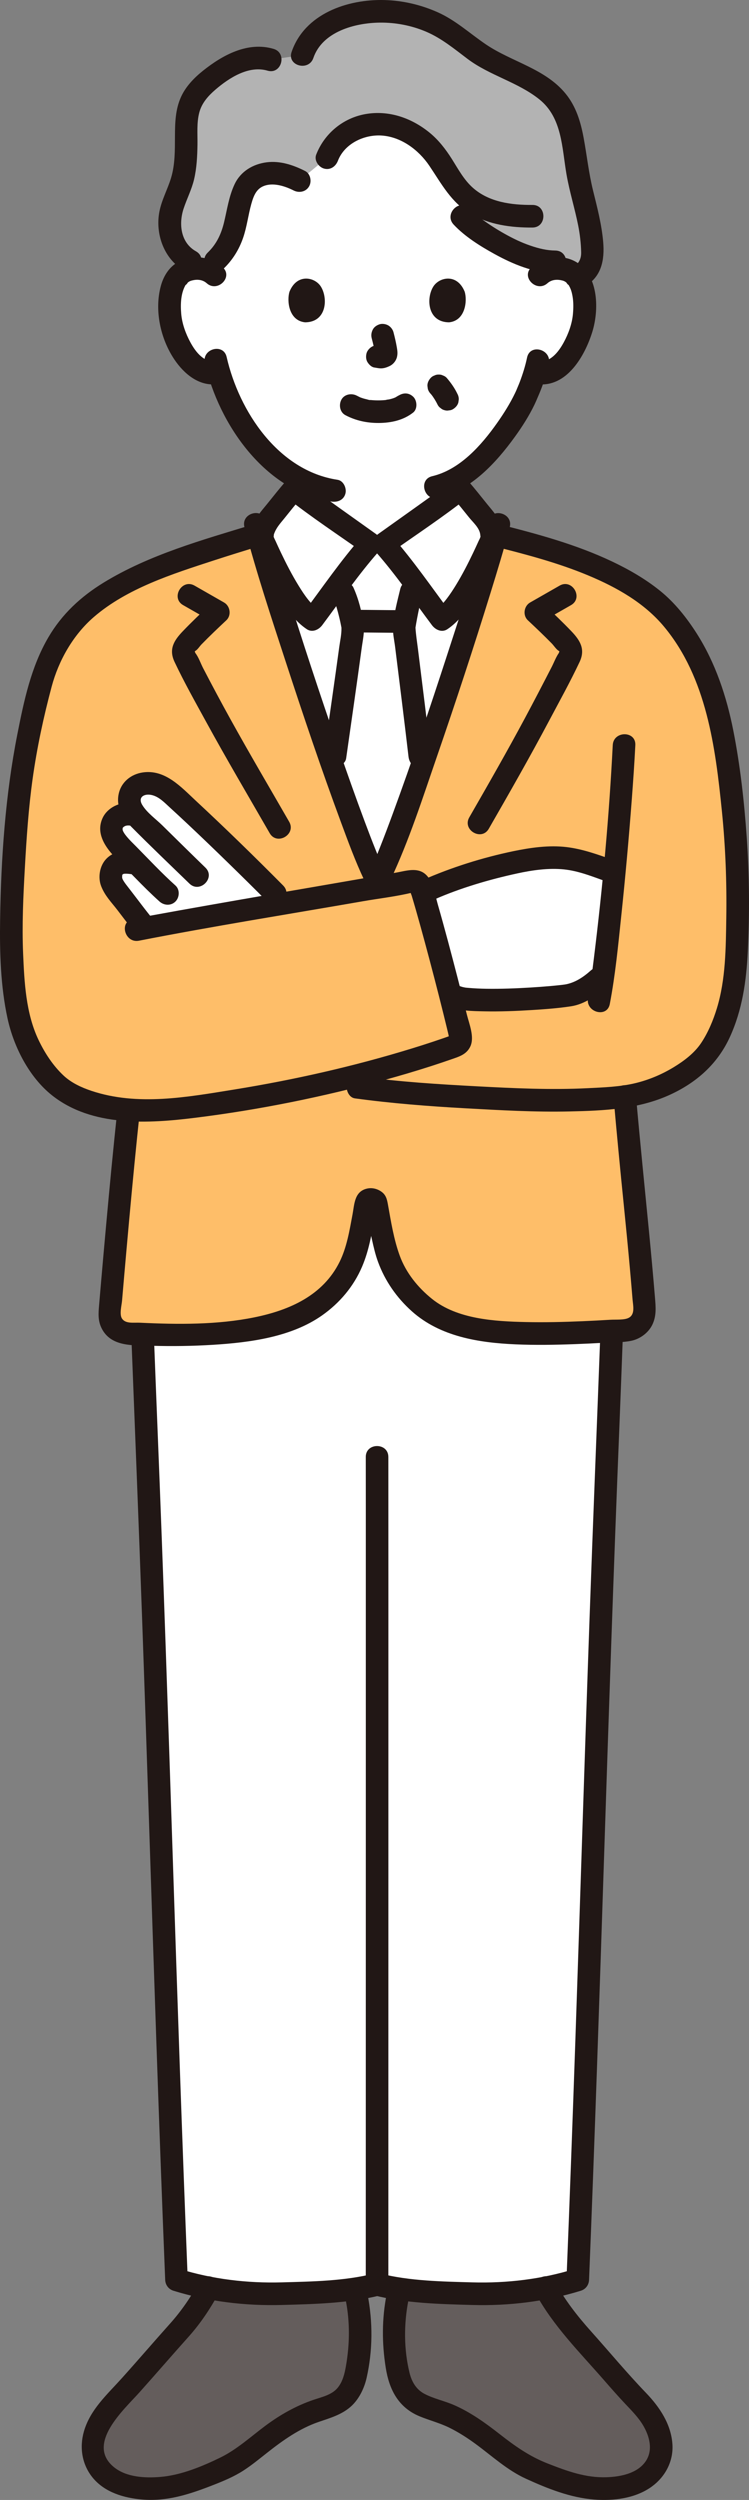 <?xml version="1.0" encoding="UTF-8"?><svg id="b" xmlns="http://www.w3.org/2000/svg" width="132.673" height="442.27" viewBox="0 0 132.673 442.27"><rect x="0" y="0" width="132.673" height="442.27" fill="#808080" stroke="none"/><defs><style>.d{fill:#febe69;}.d,.e,.f,.g,.h{stroke-width:0px;}.e{fill:#211715;}.f{fill:#645d5c;}.g{fill:#fff;}.h{fill:#b3b3b3;}</style></defs><g id="c"><path class="g" d="M66.702,213.144c-.026-.147-.051-.294-.077-.442-.03-.18-.45-.49-.86-.51-.44-.02-.88.26-.91.45-.62,3.76-1.41,7.4-1.82,8.7-1.19,3.82-3.25,6.86-6.8,9.5-2.34,1.73-7.08,3.63-12.44,4.46-4.881.746-12.281.996-18.552.72.09,2.204.506,12.975.506,12.975,2.217,53.845,3.401,102.324,5.51,154.331,4.058,1.273,10.716,2.546,16.159,2.493,5.846-.057,15.115-.569,19.394-1.674,4.282,1.107,13.531,1.621,19.374,1.679,5.447.049,12.098-1.223,16.156-2.495,2.107-51.876,3.282-100.237,5.495-153.919l.517-13.781s.002-.056.007-.166c-7.211.447-16.734.782-22.247-.112-4.8-.79-8.08-1.69-11.13-4.25-3.12-2.63-5.23-5.53-6.42-9.35-.395-1.27-1.206-4.856-1.863-8.608Z"/><path class="f" d="M88.484,433.132c-2.896-2.267-5.634-4.568-9.839-6.242-2.152-.857-4.405-1.177-6.054-2.805-.982-.968-1.785-2.737-2.046-4.091-.895-4.652-1.089-8.875-.132-13.561,0,0,.117-.57.302-1.512,4.639.578,10.712.86,14.97.902,3.402.033,7.279-.452,10.699-1.131,0,0,3.101,4.929,3.101,4.929,4.56,5.091,9.12,10.183,13.679,15.274,6.726,6.904,4.421,13.873-3.382,15.131-4.125.666-8.273-.115-12.101-1.816-2.348-.893-4.725-1.801-6.774-3.255-.841-.597-1.638-1.209-2.423-1.824Z"/><path class="e" d="M68.484,405.901c-.85,4.327-.845,8.608-.16,12.957.612,3.887,2.236,7.073,6.03,8.629,1.75.718,3.573,1.174,5.276,2.019,1.643.815,3.187,1.808,4.663,2.893,2.912,2.14,5.559,4.607,8.88,6.121,3.823,1.742,7.812,3.335,12.033,3.678,3.475.283,7.412-.208,10.292-2.325,2.345-1.723,3.786-4.431,3.616-7.379-.208-3.599-2.269-6.656-4.699-9.181-3.362-3.494-6.465-7.234-9.699-10.845-2.466-2.754-4.636-5.522-6.408-8.785-1.229-2.263-4.684-.246-3.454,2.019,3.161,5.822,7.84,10.446,12.158,15.401,1.234,1.416,2.476,2.827,3.766,4.194,1.163,1.232,2.337,2.401,3.194,3.877,1.093,1.881,1.725,4.3.412,6.238-1.471,2.172-4.457,2.751-6.894,2.839-3.76.136-7.078-1.1-10.521-2.446-3.208-1.255-5.797-3.097-8.487-5.2-2.512-1.964-5.072-3.805-8.003-5.098-1.715-.757-3.629-1.137-5.285-2.005-1.476-.773-2.259-2.134-2.651-3.72-1.019-4.13-1.018-8.66-.202-12.817.494-2.514-3.361-3.591-3.857-1.063h0Z"/><path class="f" d="M45.105,433.132c2.896-2.267,5.634-4.568,9.839-6.242,2.152-.857,4.405-1.177,6.054-2.805.982-.968,1.785-2.737,2.046-4.091.895-4.652,1.089-8.875.132-13.561,0,0-.117-.57-.302-1.512-4.639.578-10.712.86-14.97.902-3.402.033-7.279-.452-10.699-1.131,0,0-3.101,4.929-3.101,4.929-4.56,5.091-9.12,10.183-13.679,15.274-6.726,6.904-4.421,13.873,3.382,15.131,4.125.666,8.273-.115,12.101-1.816,2.348-.893,4.725-1.801,6.774-3.255.841-.597,1.638-1.209,2.423-1.824Z"/><path class="e" d="M61.248,406.965c.75,3.818.705,7.712.043,11.541-.24,1.387-.564,2.811-1.483,3.928-1.029,1.251-2.792,1.619-4.25,2.114-3.116,1.056-5.95,2.658-8.58,4.62-2.608,1.945-5.03,4.184-7.978,5.617-3.265,1.587-6.971,3.115-10.617,3.413-2.706.221-6.003.064-8.208-1.738-5.041-4.12,1.823-10.201,4.539-13.239,2.921-3.267,5.787-6.582,8.71-9.846,2.074-2.316,3.829-4.942,5.311-7.672,1.229-2.263-2.224-4.284-3.454-2.019-1.445,2.661-3.138,5.134-5.156,7.387-2.871,3.206-5.675,6.473-8.554,9.672-2.604,2.892-5.604,5.545-6.711,9.42-.82,2.872-.322,5.914,1.606,8.224,2.138,2.562,5.511,3.537,8.716,3.81,4.359.371,8.296-.904,12.293-2.453,1.945-.754,3.907-1.55,5.665-2.688,1.472-.954,2.838-2.083,4.216-3.166,2.78-2.186,5.697-4.258,9.073-5.418,2.007-.689,4.056-1.265,5.686-2.696,1.445-1.269,2.403-3.233,2.822-5.088,1.097-4.853,1.124-9.913.167-14.784-.496-2.524-4.352-1.455-3.857,1.063h0Z"/><path class="e" d="M66.275,406.076c5.601,1.405,11.654,1.544,17.399,1.703,6.476.179,12.997-.604,19.2-2.518.873-.269,1.432-1.025,1.468-1.929,1.012-24.953,1.838-49.914,2.661-74.874.836-25.356,1.681-50.711,2.712-76.06.227-5.589.43-11.178.639-16.768.097-2.574-3.904-2.57-4,0-.634,16.889-1.324,33.776-1.924,50.666-.885,24.921-1.659,49.846-2.518,74.768-.485,14.09-.999,28.179-1.571,42.266l1.468-1.929c-5.89,1.817-11.989,2.546-18.137,2.375-5.394-.149-11.075-.24-16.336-1.56-2.497-.627-3.563,3.23-1.063,3.857h0Z"/><path class="e" d="M66.271,402.222c-5.263,1.317-10.945,1.405-16.341,1.553-6.15.168-12.248-.554-18.139-2.374l1.468,1.929c-1.007-24.862-1.832-49.731-2.652-74.599-.833-25.253-1.674-50.507-2.695-75.753-.234-5.782-.455-11.564-.678-17.346-.099-2.566-4.1-2.579-4,0,.656,16.989,1.345,33.976,1.948,50.967.88,24.828,1.653,49.659,2.509,74.488.485,14.083.999,28.164,1.569,42.244.037.907.599,1.66,1.468,1.929,6.205,1.916,12.725,2.694,19.202,2.517,5.747-.157,11.8-.294,17.404-1.696,2.496-.624,1.438-4.483-1.063-3.857h0Z"/><path class="e" d="M64.791,257.752c.009,5.779.006,11.558.006,17.337.001,11.078.001,22.156.001,33.235,0,12.985,0,25.969-.002,38.954,0,11.608-.002,23.216-.003,34.825,0,6.93-.001,13.86-.003,20.79,0,.365,0,.731,0,1.096,0,2.574,4,2.578,4,0,.001-6.11.002-12.22.002-18.33.001-11.248.002-22.497.003-33.745.001-12.994.002-25.989.002-38.983,0-11.458,0-22.916,0-34.375,0-6.619,0-13.238-.006-19.857,0-.315,0-.631-.001-.946-.004-2.574-4.004-2.578-4,0h0Z"/><path class="g" d="M56.095,127.232c-3.951-11.663-7.906-24.044-10.018-31.435h.584c-.456-1.229.134-2.932.935-3.86,1.361-1.576,3.076-3.856,4.467-5.412.591.478,12.641,9.047,13.555,9.695h2.356c.914-.648,12.964-9.216,13.555-9.695,1.391,1.556,3.106,3.836,4.467,5.412.801.928,1.39,2.631.935,3.86h.592c-4.252,14.943-16.031,50.341-20.076,58.865h-1.216c-2.053-4.312-6.09-15.494-10.133-27.43Z"/><path class="g" d="M31.307,60.116c.649,1.557,1.643,3.343,3.347,4.737,1.06.867,2.658,1.416,4.136,1.037,1.083,3.679,3.044,8.119,6.489,12.242,2.83,3.387,5.811,5.855,9.163,7.317-.074.867-.184,1.702-.322,2.569,3.622,2.604,10.801,7.709,11.498,8.203h2.356c.776-.55,9.576-6.807,12.58-8.979-.114-.759-.197-1.519-.256-2.284,6.794-3.607,12.165-12.857,13.136-15.494.332-.692.875-2.116,1.315-3.569.233.039.367.062.367.062,1.387.234,2.837-.297,3.822-1.103,2.391-1.956,3.383-4.685,3.988-6.468.855-2.518.909-6.589-.365-8.798-.427-.74-1.418-2-3.749-2.083-.147-.005-.298-.003-.45.006,0-.63,0-1.188,0-1.188-.754,0-1.538-.084-2.337-.237,1.02-7.625,1.402-29.339-27.352-29.339-39.222,0-30.643,31.948-30.643,31.948-.929-.893-2.18-1.228-3.251-1.19-2.33.082-3.322,1.343-3.749,2.083-1.274,2.209-1.22,6.279-.365,8.798.174.513.38,1.103.642,1.732Z"/><path class="e" d="M41.76,100.082c.896-.314,1.766-.765,2.628-1.16,1.331-.609,2.659-1.225,3.986-1.84,1.043-.483,2.085-.969,3.129-1.45.108-.05.218-.096.324-.148.09-.044.272-.119-.16.066-.517.221-.058.032.075-.022.256-.102.513-.206.761-.326,1.012-.488,1.933-1.287,2.47-2.283.5-.928.678-1.909.837-2.935.233-1.51.493-3.011.63-4.534.094-1.045-.987-2.045-2-2-1.164.052-1.899.881-2,2-.16,1.772-.478,3.643-.924,5.491-.06.248.194-.3.035-.102-.055.068-.092.164-.136.241-.221.39.167-.107-.08.106-.067.057-.16.143-.22.212.216-.247.136-.086.015-.013-.102.062-.199.128-.303.187-.038.021-.453.23-.293.158-.144.065-.699.288-1.021.436-2.221,1.02-4.433,2.058-6.654,3.078-.576.265-1.152.529-1.73.789-.183.082-.367.163-.551.245-.453.202.494-.184.12-.053-1.019.357-1.697,1.368-1.397,2.46.272.989,1.436,1.756,2.46,1.397h0Z"/><path class="e" d="M78.322,85.285c.128,1.421.334,2.831.567,4.238.121.732.188,1.481.408,2.193.287.929.775,1.83,1.505,2.487.403.363.855.693,1.34.938.324.163.662.305,1.001.434.655.251-.46-.224-.211-.096,1.971,1.012,4.02,1.897,6.023,2.844.952.45,1.898.917,2.87,1.324s2.241-.436,2.46-1.397c.266-1.17-.36-2.026-1.397-2.46.997.418.061.01-.172-.099-.429-.201-.858-.404-1.286-.606-1.16-.548-2.32-1.098-3.48-1.647-.897-.425-1.794-.851-2.693-1.271-.097-.045-.194-.092-.292-.136-.025-.011-.05-.022-.075-.034-.145-.064-.336-.144-.483-.204-.049-.02-.371-.164-.08-.027-.186-.088-.364-.187-.542-.291-.055-.032-.346-.227-.123-.069.198.14.003.002-.031-.032-.145-.144-.392-.471-.149-.105-.107-.161-.191-.34-.298-.5-.118-.176.097.168.074.186.002-.001-.118-.347-.123-.364-.049-.166-.089-.335-.125-.505-.084-.399-.138-.804-.199-1.207-.199-1.316-.373-2.296-.49-3.594-.094-1.039-.853-2.051-2-2-1.003.045-2.101.884-2,2h0Z"/><path class="d" d="M116.516,106.794c-1.632-1.47-3.384-2.613-5.385-3.777-7.076-4.118-15.277-6.327-23.294-8.345-3.953,14.213-16.243,51.246-20.393,59.991h-1.216c-4.171-8.761-16.54-45.898-20.494-60.067-14.86,4.533-22.001,7.103-28.534,11.611-4.444,3.066-7.127,7.09-9.466,12.859-4.009,14.42-4.767,23.39-5.501,37.652-.294,5.724-.518,12.92.768,21.502.618,4.123,2.605,9.124,6.522,13.16,3.083,3.177,8.765,4.553,13.272,4.983-1.21,11.11-2.65,27.45-3.39,36.28-.02.27.13,1.25.7,1.96.6.74,1.62,1.2,1.88,1.22,6.78.55,16.05.36,21.81-.52,5.36-.83,10.1-2.73,12.44-4.46,3.55-2.64,5.61-5.68,6.8-9.5.41-1.3,1.2-4.94,1.82-8.7.03-.19.47-.47.91-.45.41.02.83.33.86.51.67,3.91,1.53,7.73,1.94,9.05,1.19,3.82,3.3,6.72,6.42,9.35,3.05,2.56,6.33,3.46,11.13,4.25,6.29,1.02,17.8.44,25.14-.08.35-.02,1.55-.44,2.2-1.3.65-.83.75-2.1.72-2.48-.53-6.68-1.21-13.83-2.09-22.28-.691-7.028-1.141-12.061-1.419-15.227,6.203-.722,13.241-4.784,15.648-9.092,2.972-5.316,3.817-9.688,4.147-16.583.423-8.836.225-17.725-.773-26.515-1.017-8.935-2.166-17.956-6.419-25.994-1.4-2.635-3.091-5.131-5.092-7.344-.543-.604-1.095-1.154-1.661-1.664Z"/><path class="g" d="M79.364,174.449c-1.51-5.88-3.322-12.608-4.522-16.561,4.561-2.093,6.84-2.709,11.26-3.986,3.646-1.053,7.54-2.153,12.564-2.154,3.341,0,6.916,1.446,9.395,2.319l.749.264c-.634,6.777-1.346,13.382-1.99,18.095l-.734.661s-2.785,2.505-4.848,2.906c-3.045.592-18.035,1.646-20.804.24,0,0-.26-.132-.705-.356-.119-.469-.241-.945-.365-1.427Z"/><path class="g" d="M32.431,142.295c-.844-.778-1.63-1.489-2.332-2.111-1-.885-2.265-1.472-3.403-1.595-1.074-.116-2.355.184-3.016.916-.769.852-1.067,2.168-.469,3.436.577,1.225,1.769,2.191,3.069,3.453-2.225-3.401-5.012-2.435-5.955-1.364-.536.609-.846,1.652-.394,2.683.798,1.817,2.671,3.229,4.441,5.11-1.827-.324-3.171-.544-4.195.595-.541.602-.677,1.806-.425,2.576s.777,1.413,1.275,2.052c1.581,2.03,2.812,3.706,4.28,5.537l.472.589c4.715-.872,14.783-2.629,24.676-4.348l-1.714-1.751c-3.945-3.979-11.206-11.077-16.311-15.778Z"/><path class="e" d="M108.666,193.983c.569,6.455,1.19,12.904,1.844,19.35.381,3.762.747,7.526,1.085,11.292.158,1.762.31,3.524.454,5.287.087,1.058.488,2.604-.672,3.223-.792.423-2.236.283-3.317.348-1.62.099-3.241.185-4.863.254-3.357.144-6.72.226-10.08.15-5.5-.124-12.107-.503-16.578-4.085-2.505-2.006-4.616-4.613-5.727-7.646-1.058-2.888-1.552-6.034-2.093-9.05-.17-.945-.341-1.706-1.168-2.289-.763-.538-1.72-.759-2.64-.518-2.157.566-2.13,2.764-2.472,4.575-.528,2.803-1,5.765-2.275,8.345-2.947,5.964-8.871,8.564-15.089,9.831-6.562,1.337-13.585,1.275-20.245.954-1.168-.056-2.58.228-3.216-.729-.5-.75-.067-2.3.011-3.217.257-3.012.519-6.023.788-9.033.596-6.684,1.214-13.367,1.897-20.043.158-1.54.319-3.079.486-4.618.117-1.075-1.003-2-2-2-1.178,0-1.883.921-2,2-.737,6.788-1.379,13.586-1.998,20.385-.301,3.299-.594,6.599-.88,9.9-.125,1.436-.248,2.873-.37,4.309-.12,1.419-.213,2.675.439,4.003,1.659,3.378,5.669,3.027,8.844,3.12,3.637.107,7.284.057,10.916-.169,6.494-.404,13.822-1.355,19.291-5.194,3.116-2.187,5.604-5.125,7.1-8.631.607-1.423,1.036-2.873,1.38-4.378.22-.962.42-1.929.609-2.897.116-.592.227-1.185.335-1.778.065-.362.046-1.26.213-1.535l-.718.718-.59-.257c-.503-.414-.686-.422-.548-.023-.076.236.121.675.168.928.084.453.17.906.259,1.359.201,1.027.414,2.051.642,3.073.296,1.324.598,2.649,1.066,3.925,1.244,3.398,3.31,6.358,6.006,8.767,5.009,4.475,11.845,5.558,18.35,5.842,3.504.153,7.017.092,10.521-.037,1.716-.063,3.431-.146,5.146-.244,1.588-.091,3.325-.024,4.883-.357,1.529-.327,2.99-1.406,3.679-2.812.776-1.584.616-3.172.476-4.865-.313-3.788-.66-7.572-1.027-11.355-.783-8.058-1.612-16.111-2.323-24.176-.095-1.076-.851-2-2-2-1.008,0-2.095.918-2,2h0Z"/><path class="g" d="M60.992,140.764c-.602-1.688-1.226-3.466-1.863-5.305,1.582-11.169,3.372-23.577,3.362-24.2-.02-1.148-1.115-5.269-1.602-6.282,0,0-.305-.636-.82-1.708,2.097-2.78,4.337-5.687,5.548-7.049h2.356c1.162,1.307,3.271,4.036,5.292,6.71-.279,1.146-.444,1.824-.444,1.824-.365,1.5-1.225,5.755-1.225,6.397,0,.374,1.724,13.645,2.926,24.095-2.931,8.482-5.582,15.666-7.119,18.937h-1.216c-1.192-2.532-3.053-7.409-5.195-13.419Z"/><path class="g" d="M52.062,86.525c-1.391,1.556-3.106,3.836-4.467,5.412-.801.928-1.39,2.631-.935,3.86.523,1.044,4.801,11.295,8.693,13.789,1.23-1.639,7.826-10.625,10.263-13.367-.914-.648-12.964-9.216-13.555-9.695Z"/><path class="g" d="M81.527,86.525c1.391,1.556,3.106,3.836,4.467,5.412.801.928,1.39,2.631.935,3.86-.523,1.044-4.801,11.295-8.693,13.789-1.23-1.639-7.826-10.625-10.263-13.367.914-.648,12.964-9.216,13.555-9.695Z"/><path class="e" d="M50.648,85.111c-1.157,1.31-2.229,2.692-3.331,4.048-1.071,1.318-2.217,2.523-2.63,4.225-.526,2.166.461,3.924,1.345,5.81,1.049,2.238,2.172,4.45,3.476,6.551,1.292,2.081,2.77,4.19,4.836,5.568.972.648,2.12.105,2.736-.718,3.257-4.346,6.353-8.885,9.95-12.962.906-1.027.687-2.367-.405-3.141-2.269-1.609-4.534-3.225-6.799-4.84-1.468-1.047-2.936-2.095-4.402-3.146-.501-.359-1.002-.719-1.501-1.081-.216-.156-1.246-.947-.448-.314-.846-.67-2.003-.826-2.828,0-.696.696-.851,2.154,0,2.828,4.475,3.546,9.303,6.705,13.96,10.007l-.405-3.141c-3.821,4.331-7.115,9.154-10.575,13.771l2.736-.718c-.502-.335-1.214-1.07-1.768-1.76-.629-.784-1.18-1.638-1.708-2.494-1.156-1.877-2.169-3.841-3.118-5.829-.33-.691-.65-1.387-.967-2.085-.097-.214-.221-.43-.297-.652-.022-.066-.083-.134-.096-.204.079.431.095-.251.101-.271.385-1.173,1.095-1.912,1.871-2.872,1.019-1.261,2.019-2.538,3.093-3.753,1.699-1.923-1.12-4.762-2.828-2.828Z"/><path class="e" d="M80.113,87.939c1.031,1.167,1.995,2.392,2.973,3.604.705.874,1.795,1.793,1.975,2.963.013.087.052.584.072.399.018-.167-.027.064-.05.135-.072.221-.2.44-.297.652-.317.697-.637,1.393-.967,2.085-.928,1.946-1.918,3.868-3.043,5.708-.947,1.549-2.283,3.53-3.55,4.375l2.736.718c-3.46-4.618-6.754-9.441-10.575-13.771l-.405,3.141c4.657-3.302,9.484-6.462,13.96-10.007.847-.671.702-2.127,0-2.828-.837-.837-1.979-.673-2.828,0,.8-.634-.189.127-.396.277-.516.374-1.035.746-1.553,1.118-1.465,1.051-2.933,2.099-4.402,3.146-2.265,1.615-4.53,3.231-6.799,4.84-1.091.774-1.311,2.114-.405,3.141,3.597,4.077,6.693,8.616,9.95,12.962.618.824,1.755,1.372,2.736.718,2.066-1.378,3.544-3.487,4.836-5.568,1.305-2.101,2.427-4.314,3.476-6.551.884-1.886,1.876-3.642,1.345-5.81-.418-1.708-1.554-2.903-2.63-4.225-1.102-1.356-2.174-2.738-3.331-4.048-1.708-1.933-4.528.905-2.828,2.828Z"/><path class="e" d="M71.244,107.948c-2.828-.001-5.656-.059-8.484-.06-1.046,0-2.048.92-2,2s.879,2,2,2c2.828.001,5.656.059,8.484.06,1.046,0,2.048-.92,2-2s-.879-2-2-2h0Z"/><path class="e" d="M70.891,104.222c-.514,2.149-1.147,4.447-1.274,6.66-.068,1.182.231,2.438.376,3.607.802,6.454,1.613,12.906,2.367,19.366.125,1.073.83,2,2,2,.984,0,2.126-.92,2-2-.744-6.372-1.543-12.738-2.335-19.104-.152-1.223-.353-2.455-.427-3.685-.022-.363-.079.483.005-.07.034-.223.073-.446.111-.669.097-.558.204-1.113.313-1.669.222-1.127.453-2.254.72-3.372.599-2.502-3.257-3.57-3.857-1.063h0Z"/><path class="e" d="M61.316,134.163c.924-6.507,1.873-13.011,2.754-19.524.184-1.362.523-2.778.337-4.153-.297-2.196-.88-4.494-1.792-6.519-.444-.985-1.874-1.222-2.736-.718-1.013.593-1.163,1.748-.718,2.736-.193-.427.224.681.291.898.16.518.306,1.041.444,1.565.141.535.273,1.073.391,1.614.056.258.109.518.156.778.118.659.031-.244.04.272.021,1.144-.24,2.243-.379,3.263-.854,6.245-1.759,12.483-2.645,18.723-.152,1.068.262,2.148,1.397,2.46.937.258,2.307-.321,2.46-1.397h0Z"/><path class="e" d="M86.434,92.197c-2.084,7.961-4.671,15.804-7.217,23.626-3.068,9.428-6.226,18.834-9.649,28.14-.728,1.979-1.469,3.953-2.247,5.913-.664,1.674-.872,2.224-1.605,3.776l1.727-.991h-1.216c.576.33,1.151.66,1.727.99-.233-.493-.454-.991-.672-1.491-.063-.144-.124-.288-.185-.433.193.453-.029-.07-.055-.134-.16-.388-.319-.776-.476-1.165-.672-1.668-1.313-3.348-1.943-5.032-1.62-4.331-3.16-8.692-4.671-13.062-3.282-9.489-6.433-19.026-9.409-28.616-1.187-3.827-2.368-7.661-3.387-11.537-.654-2.487-4.513-1.433-3.857,1.063,2.11,8.024,4.729,15.929,7.306,23.811,3.107,9.506,6.304,18.991,9.777,28.37,1.275,3.444,2.546,6.921,4.12,10.243.294.621,1.07.99,1.727.991h1.216c.656,0,1.434-.369,1.727-.99,3.305-6.999,5.695-14.5,8.216-21.803,3.321-9.621,6.507-19.293,9.514-29.017,1.189-3.845,2.371-7.697,3.39-11.591.652-2.492-3.205-3.556-3.857-1.063h0Z"/><path class="e" d="M104.672,171.672c-1.363,1.216-2.89,2.242-4.717,2.514.561-.083-.203.024-.302.036-.193.023-.387.045-.58.066-.517.056-1.036.106-1.554.152-1.191.106-2.384.193-3.578.265-2.59.157-5.188.256-7.784.218-1.089-.016-2.175-.065-3.26-.162-.456-.041-.311-.007-.934-.142-.236-.051-1.119-.399-.519-.114-2.313-1.099-4.345,2.348-2.019,3.454,1.924.914,4.243.913,6.332.957,2.822.06,5.65-.052,8.467-.228,2.316-.145,4.644-.315,6.94-.666,2.41-.368,4.552-1.93,6.337-3.521,1.925-1.717-.912-4.538-2.828-2.828h0Z"/><path class="e" d="M76.879,159.15c4.672-2.053,9.748-3.544,14.732-4.628,2.684-.583,5.568-.996,8.316-.711,2.622.272,5.138,1.309,7.602,2.184,2.431.862,3.476-3.001,1.063-3.857-2.705-.96-5.375-1.936-8.243-2.279-3.098-.37-6.373.093-9.41.723-5.475,1.137-10.962,2.865-16.08,5.115-.989.435-1.218,1.88-.718,2.736.597,1.02,1.744,1.154,2.736.718h0Z"/><path class="e" d="M50.156,156.659c-5.057-5.095-10.205-10.11-15.465-14.995-2.624-2.438-5.424-5.573-9.373-5.015-2.123.3-3.889,1.725-4.313,3.887-.444,2.262.717,4.184,2.255,5.734,3.375,3.403,6.856,6.717,10.298,10.053,1.849,1.792,4.681-1.033,2.828-2.828-2.557-2.478-5.093-4.978-7.632-7.475-1.151-1.132-2.723-2.23-3.559-3.625-.827-1.379.363-2.042,1.665-1.748,1.325.299,2.303,1.371,3.271,2.252,1.084.986,2.157,1.985,3.225,2.989,2.375,2.233,4.725,4.494,7.06,6.768,2.321,2.26,4.63,4.533,6.913,6.833,1.816,1.83,4.645-.999,2.828-2.828h0Z"/><path class="e" d="M23.218,142.077c-1.972-.255-4.173.784-5.034,2.616-1.071,2.277-.017,4.415,1.477,6.184,1.293,1.531,2.805,2.911,4.205,4.345,1.426,1.46,2.868,2.902,4.387,4.266.803.721,2.036.793,2.828,0,.733-.733.807-2.104,0-2.828-2.445-2.194-4.684-4.598-6.991-6.933-.543-.549-1.109-1.083-1.602-1.678-.27-.326-.741-.915-.785-1.342.026.249.032-.313.009-.115s.068-.407.011-.066c.015-.091.165-.267.016-.081.032-.04.363-.321.187-.191-.156.115.17-.088.202-.105.119-.061.119-.063.001-.008l.209-.064c.255-.063.466-.053.879,0,1.073.139,2-1.019,2-2,0-1.196-.924-1.861-2-2h0Z"/><path class="e" d="M23.275,150.645c-1.644-.215-3.342.086-4.51,1.36-1.128,1.23-1.446,3.237-.841,4.783.674,1.721,1.852,2.875,2.864,4.2,1.026,1.344,2.05,2.69,3.107,4.011.656.821,2.153.736,2.828,0,.8-.871.7-1.953,0-2.828-.398-.497-.791-.998-1.181-1.501.233.301-.135-.176-.146-.19-.076-.099-.153-.199-.229-.298-.192-.251-.384-.502-.575-.753-.398-.522-.796-1.043-1.196-1.563-.273-.355-.547-.709-.822-1.063,0,0-.399-.522-.163-.208-.094-.125-.188-.25-.278-.378-.089-.128-.176-.257-.257-.39-.023-.039-.261-.467-.155-.255.091.182-.064-.203-.074-.231-.121-.338-.008.292-.005.05.001-.121-.005-.248-.007-.369-.006-.377-.076.235-.01.009.01-.035.087-.362.092-.359.12.073-.339.304-.001.027.169-.138-.298.402-.01.02.218-.289-.156.104.005-.019.059-.04.121-.077.185-.11l-.221.086c.059-.074.259-.06.337-.1.186-.095-.394.001-.029,0,.128,0,.255-.01.382-.007.306.006.609.04.912.08,1.042.136,2.044-1.017,2-2-.054-1.2-.884-1.854-2-2h0Z"/><path class="e" d="M108.538,131.824c-.635,12.574-1.794,25.17-3.336,37.665-.293,2.374-.582,4.665-1.044,7.077-.482,2.515,3.373,3.593,3.857,1.063.984-5.136,1.483-10.386,2.031-15.582.722-6.844,1.341-13.701,1.862-20.563.244-3.218.468-6.438.63-9.661.13-2.573-3.871-2.566-4,0h0Z"/><path class="e" d="M44.863,92.77c-8.993,2.749-18.442,5.357-26.527,10.313-4.023,2.466-7.357,5.554-9.759,9.649-3.086,5.261-4.339,11.266-5.508,17.193C.952,140.652.187,151.756.02,162.676c-.088,5.794.081,11.855,1.323,17.534,1.089,4.979,3.817,10.353,7.868,13.564,7.097,5.626,17.076,5.009,25.494,3.958,11.306-1.412,22.525-3.686,33.511-6.703,2.707-.743,5.4-1.538,8.073-2.397,1.208-.389,2.411-.79,3.61-1.208,1.383-.482,2.707-.842,3.396-2.258.813-1.67-.194-4.035-.612-5.736-.525-2.137-1.067-4.27-1.617-6.4-1.129-4.369-2.285-8.733-3.529-13.072-.487-1.699-.806-4.118-2.192-5.31-1.457-1.253-3.42-.582-5.109-.285-14.677,2.576-29.377,5.028-44.036,7.707-.882.161-1.764.323-2.645.495-2.524.493-1.455,4.349,1.063,3.857,13.195-2.578,26.491-4.688,39.736-6.991,2.833-.493,5.766-.818,8.561-1.496,1.095-.266-.534-.048-.281-.425-.06.09.258.836.286.927.261.859.512,1.721.759,2.583.548,1.911,1.075,3.827,1.594,5.746,1.134,4.193,2.228,8.396,3.276,12.611.21.844.418,1.689.621,2.535.085.351.169.702.252,1.053.041.172.063.37.126.536.024.102.047.203.071.305-.007-.161.043-.301.149-.421l.114-.189c-.232.083-.464.165-.696.247-.234.082-.469.164-.704.245-.596.206-1.193.408-1.792.607-1.232.409-2.469.803-3.711,1.184-10.325,3.172-20.916,5.563-31.577,7.284-8.276,1.336-17.02,2.946-25.187.227-1.782-.593-3.583-1.422-4.965-2.72-1.868-1.753-3.316-3.975-4.416-6.275-2.247-4.701-2.525-10.199-2.74-15.321-.213-5.07.028-10.133.312-15.196.296-5.269.651-10.547,1.384-15.775.768-5.473,1.931-10.879,3.356-16.217,1.24-4.644,3.81-9.164,7.474-12.328,5.866-5.067,13.919-7.62,21.145-9.974,2.71-.883,5.433-1.725,8.159-2.558,2.455-.75,1.408-4.613-1.063-3.857h0Z"/><path class="e" d="M87.406,96.627c5.676,1.43,11.38,2.917,16.793,5.177,5.025,2.099,9.926,4.847,13.444,9.082,7.527,9.059,9.08,21.311,10.229,32.619.638,6.28.875,12.598.777,18.908-.083,5.303-.098,10.814-1.655,15.933-.65,2.136-1.553,4.31-2.798,6.173-1.196,1.79-3.033,3.172-4.851,4.276-2.094,1.272-4.355,2.23-6.737,2.811-2.762.674-5.693.766-8.522.907-6.495.325-12.989.018-19.477-.326-6.906-.366-13.824-.795-20.68-1.728-1.069-.145-2.147.258-2.46,1.397-.256.933.32,2.314,1.397,2.46,6.515.886,13.067,1.395,19.63,1.758,6.127.338,12.265.69,18.403.554,6.029-.134,12.131-.389,17.695-2.918,4.737-2.153,8.473-5.439,10.662-10.182,2.229-4.83,2.948-9.945,3.206-15.219.328-6.712.283-13.448-.189-20.152-.445-6.315-1.151-12.698-2.379-18.912-1.191-6.025-3.157-11.958-6.474-17.164-1.784-2.799-3.909-5.475-6.503-7.565s-5.516-3.771-8.52-5.192c-6.349-3.004-13.139-4.845-19.926-6.555-2.497-.629-3.562,3.227-1.063,3.857h0Z"/><path class="e" d="M32.439,107.054c1.744.997,3.489,1.994,5.233,2.99l-.405-3.141c-1.661,1.558-3.312,3.127-4.888,4.771-1.597,1.666-2.515,3.194-1.455,5.436,1.699,3.596,3.675,7.093,5.584,10.581,3.634,6.639,7.487,13.154,11.264,19.712,1.284,2.23,4.742.218,3.454-2.019-3.471-6.026-7.007-12.016-10.377-18.1-1.666-3.007-3.287-6.039-4.872-9.09-.427-.821-.802-1.946-1.379-2.672-.181-.543-.264-.58-.25-.112l.233-.247c.384-.185.799-.842,1.102-1.153,1.431-1.467,2.917-2.878,4.412-4.279.938-.879.687-2.517-.405-3.141-1.744-.997-3.489-1.994-5.233-2.99-2.239-1.279-4.256,2.176-2.019,3.454h0Z"/><path class="e" d="M99.132,103.6c-1.744.997-3.489,1.994-5.233,2.99-1.092.624-1.342,2.262-.405,3.141,1.439,1.349,2.871,2.707,4.252,4.116.342.349.829,1.107,1.262,1.316l.233.247c.014-.468-.069-.431-.25.112-.516.73-.853,1.666-1.262,2.46-1.556,3.024-3.126,6.041-4.732,9.038-3.176,5.924-6.518,11.756-9.871,17.58-1.287,2.235,2.169,4.252,3.454,2.019,3.645-6.332,7.27-12.675,10.697-19.129,1.824-3.435,3.728-6.863,5.388-10.38,1.053-2.23.127-3.784-1.455-5.436s-3.227-3.213-4.888-4.771l-.405,3.141c1.744-.997,3.489-1.994,5.233-2.99,2.235-1.277.222-4.734-2.019-3.454h0Z"/><path class="h" d="M103.178,48.399c-.189.368-.496.676-.843.837-.519-.731-1.533-1.662-3.525-1.733-.147-.005-.298-.003-.45.008v-1.189c-6.272,0-14.574-5.821-16.593-8.007,0,0,0-2.015-.009-4.236-1.867-1.906-2.962-4.455-4.574-6.597-2.362-3.137-6.034-5.414-9.959-5.52s-7.958,2.242-9.291,5.935l-4.912,4.075c-1.41-.725-2.953-1.287-4.556-1.334s-3.278.478-4.324,1.631c-.548.604-.901,1.344-1.176,2.097-.985,2.689-1.069,5.64-2.256,8.255-.587,1.295-1.439,2.481-2.493,3.473,0,0,0,1.496.003,2.795-.943-1.04-2.296-1.427-3.441-1.386-.399.014-.759.063-1.081.137v-1.458c-2.482-1.286-3.377-4.473-3.107-7.255.269-2.782,1.419-5.4,1.948-8.145.451-2.34.446-4.74.454-7.122.006-1.73.028-3.502.641-5.119.853-2.25,2.748-3.934,4.701-5.339,2.797-2.011,6.319-3.705,9.592-2.629l5.652-.845c1.26-3.95,5.11-6.22,8.86-7.13,5.98-1.44,12.47-.26,17.66,3.28,1.83,1.24,3.5,2.76,5.35,3.96,4.89,3.16,11.33,4.34,14.32,9.61,1.33,2.35,1.908,6.59,2.268,9.32.83,6.21,2.873,10.04,2.913,16.31,0,1.896-1.361,3.351-2.444,3.889"/><path class="e" d="M36.288,64.212c2.482,10.884,10.671,22.749,22.434,24.524,1.067.161,2.15-.268,2.46-1.397.26-.945-.322-2.298-1.397-2.46-10.47-1.579-17.437-12.068-19.64-21.73-.572-2.509-4.43-1.447-3.857,1.063h0Z"/><path class="e" d="M93.362,63.25c-.31,1.488-.771,2.947-1.31,4.367-.193.508-.355.841-.584,1.411-.204.507.137-.275-.036.086-.063.132-.122.266-.185.398-.893,1.866-2.008,3.637-3.199,5.325-2.785,3.947-6.597,8.256-11.493,9.407-2.505.589-1.444,4.446,1.063,3.857,5.778-1.358,10.224-6.183,13.572-10.809,1.3-1.796,2.511-3.692,3.477-5.691.207-.427.391-.862.575-1.3.217-.518-.147.344.081-.187.149-.347.296-.694.436-1.045.611-1.54,1.123-3.133,1.461-4.756.524-2.512-3.331-3.586-3.857-1.063h0Z"/><path class="e" d="M96.974,50.108c.64-.571,1.5-.706,2.317-.552.49.092.684.163,1.099.47-.276-.204.544.732.235.243.441.696.625,1.241.785,2.119.184,1.011.167,2.102.079,3.132-.152,1.774-.816,3.549-1.616,5.024-.988,1.822-2.48,3.707-4.759,3.412-1.073-.139-2,1.019-2,2,0,1.196.924,1.86,2,2,5.264.683,8.495-5.005,9.81-9.259,1.179-3.815,1.131-9.738-2.6-12.181-2.534-1.659-5.979-1.199-8.179.764-1.925,1.717.912,4.538,2.828,2.828h0Z"/><path class="e" d="M39.443,47.28c-2.071-1.848-4.987-2.279-7.517-1.121-1.812.829-2.923,2.542-3.434,4.418-1.173,4.308-.075,9.346,2.395,13.021,1.689,2.513,4.355,4.778,7.588,4.358,1.071-.139,2-.82,2-2,0-.973-.921-2.14-2-2-2.278.296-3.771-1.589-4.759-3.412-.802-1.479-1.463-3.248-1.616-5.024-.157-1.826-.056-3.799.864-5.252-.317.5.513-.449.235-.243.386-.285.55-.348.967-.442.862-.193,1.769-.082,2.448.524,1.915,1.709,4.754-1.11,2.828-2.828h0Z"/><path class="e" d="M61.184,73.45c1.844.974,3.828,1.393,5.915,1.38,2.19-.014,4.329-.477,6.074-1.836.829-.646.729-2.159,0-2.828-.88-.807-1.944-.689-2.828,0,.69-.537-.037-.004-.256.111-.169.089-.626.23,0,.02-.162.054-.319.123-.482.175-.205.066-.413.122-.623.171-.221.051-.52.048-.725.137.203-.088.316-.038.014-.008-.132.013-.265.024-.397.033-.319.021-.638.029-.958.027-.286-.002-.572-.011-.858-.031-.131-.009-.262-.019-.393-.033-.075-.007-.149-.016-.224-.025-.156-.019-.098-.011.176.023-.113.055-.519-.092-.645-.12-.206-.046-.411-.099-.614-.159-.176-.053-.348-.116-.522-.176-.453-.155.415.199.005.006-.216-.102-.429-.208-.64-.319-.925-.488-2.217-.265-2.736.718-.488.924-.27,2.215.718,2.736h0Z"/><path class="e" d="M65.839,59.833c.246.938.482,1.892.623,2.852l-.071-.532c.017.132.024.261.011.394l.071-.532c-.009.061-.023.119-.043.177l.202-.478c-.018.041-.037.076-.062.114l.313-.405c-.029.036-.057.063-.093.092l.405-.313c-.072.046-.148.084-.226.12l.478-.202c-.124.052-.248.09-.381.111l.532-.071c-.12.014-.237.013-.357,0l.532.071c-.135-.019-.267-.052-.402-.07-.266-.083-.532-.095-.798-.036-.266.012-.514.091-.744.237-.415.243-.811.718-.919,1.195-.117.512-.091,1.087.202,1.541.26.403.695.852,1.195.919.354.048.698.136,1.059.152.578.025,1.108-.156,1.622-.395.647-.299,1.156-.911,1.328-1.606.147-.594.087-1.074-.014-1.67-.155-.919-.368-1.83-.604-2.731-.127-.483-.49-.944-.919-1.195s-1.061-.357-1.541-.202c-.484.157-.951.457-1.195.919-.253.48-.342,1.007-.202,1.541h0Z"/><path class="e" d="M51.275,51.612c-.476,1.548-.166,5.109,2.767,5.412,3.876-.023,4.082-4.328,2.777-6.353-1.068-1.657-4.21-2.347-5.544.941Z"/><path class="e" d="M82.314,51.612c.476,1.548.166,5.109-2.766,5.412-3.876-.023-4.082-4.329-2.778-6.353,1.068-1.657,4.209-2.346,5.544.941Z"/><path class="e" d="M80.999,69.629c-.49-1.01-1.141-1.93-1.873-2.779-.181-.195-.396-.333-.644-.414-.238-.125-.495-.183-.771-.172-.275-.01-.532.047-.771.172-.248.081-.463.219-.644.414-.35.381-.61.882-.586,1.414l.071.532c.095.339.266.633.514.883.13.15.255.304.377.461l-.313-.405c.459.596.855,1.237,1.183,1.914.126.233.297.42.515.561.193.177.42.296.68.358.266.083.532.095.798.036.266-.012.514-.091.744-.237.427-.275.803-.685.919-1.195l.071-.532c-.001-.361-.092-.697-.273-1.009h0Z"/><path class="e" d="M54.031,30.245c-2.097-1.058-4.393-1.829-6.77-1.535-2.435.301-4.624,1.597-5.699,3.866-1.017,2.146-1.324,4.478-1.877,6.763-.503,2.08-1.337,3.851-2.883,5.34-1.858,1.789.973,4.616,2.828,2.828,1.567-1.509,2.7-3.334,3.416-5.384.686-1.962.913-4.044,1.47-6.041.454-1.628.997-2.866,2.568-3.296,1.549-.423,3.389.135,4.928.911.964.486,2.168.255,2.736-.718.52-.889.251-2.248-.718-2.736h0Z"/><path class="e" d="M48.458,8.646c-4.565-1.345-9.024,1.089-12.505,3.87-1.577,1.26-3.053,2.786-3.895,4.647-1.002,2.214-1.056,4.586-1.068,6.975-.012,2.446.027,4.969-.689,7.333-.61,2.014-1.659,3.882-2.064,5.96-.773,3.96.826,8.451,4.451,10.48,2.249,1.259,4.268-2.195,2.019-3.454-2.727-1.527-3.073-4.873-2.176-7.574.576-1.734,1.429-3.372,1.848-5.158.471-2.004.57-4.105.601-6.155.028-1.868-.161-3.851.323-5.675.443-1.67,1.57-2.931,2.854-4.035,2.427-2.087,5.919-4.334,9.239-3.356,2.474.729,3.531-3.13,1.063-3.857h0Z"/><path class="e" d="M55.507,10.261c1.601-4.677,7.375-6.215,11.79-6.26,2.786-.028,5.591.507,8.159,1.597,2.749,1.167,4.996,3.039,7.357,4.817,3.919,2.952,8.916,4.109,12.729,7.168,4.054,3.253,3.987,8.579,4.81,13.295.531,3.047,1.467,6.001,2.067,9.032.308,1.555.485,3.116.524,4.702.028,1.165-.401,2.059-1.447,2.628-2.262,1.231-.245,4.686,2.019,3.454,3.033-1.65,3.603-4.697,3.332-7.862-.266-3.112-1.053-6.107-1.799-9.129-.761-3.086-1.091-6.208-1.668-9.325-.525-2.836-1.341-5.546-3.193-7.809-3.628-4.433-9.518-5.609-14.097-8.702-2.893-1.955-5.38-4.294-8.615-5.723C74.518.838,71.35.096,68.113.008c-6.593-.178-14.151,2.434-16.463,9.189-.836,2.441,3.027,3.489,3.857,1.063h0Z"/><path class="e" d="M59.862,28.429c1.173-3.029,4.637-4.656,7.742-4.45,3.463.23,6.547,2.541,8.439,5.338,2.183,3.227,3.868,6.508,7.362,8.54,3.296,1.916,7.161,2.422,10.914,2.399,2.573-.016,2.579-4.016,0-4-3.695.023-7.671-.475-10.549-3.026-1.603-1.421-2.591-3.293-3.72-5.081-1.1-1.741-2.358-3.377-3.962-4.683-3.207-2.612-7.218-4.008-11.353-3.284-3.975.697-7.283,3.448-8.73,7.184-.39,1.008.43,2.195,1.397,2.46,1.13.311,2.069-.386,2.46-1.397h0Z"/><path class="e" d="M80.353,39.729c1.994,2.127,4.675,3.796,7.208,5.193,3.286,1.812,6.99,3.363,10.799,3.401,2.575.026,2.577-3.974,0-4-1.45-.014-2.84-.329-4.423-.872-1.594-.547-3.028-1.238-4.56-2.095-1.369-.766-2.695-1.612-3.962-2.538-.125-.091-.248-.185-.373-.277-.477-.351.293.237-.151-.115-.228-.181-.453-.364-.674-.553-.361-.307-.712-.626-1.036-.972-1.764-1.882-4.589.951-2.828,2.828h0Z"/></g></svg>